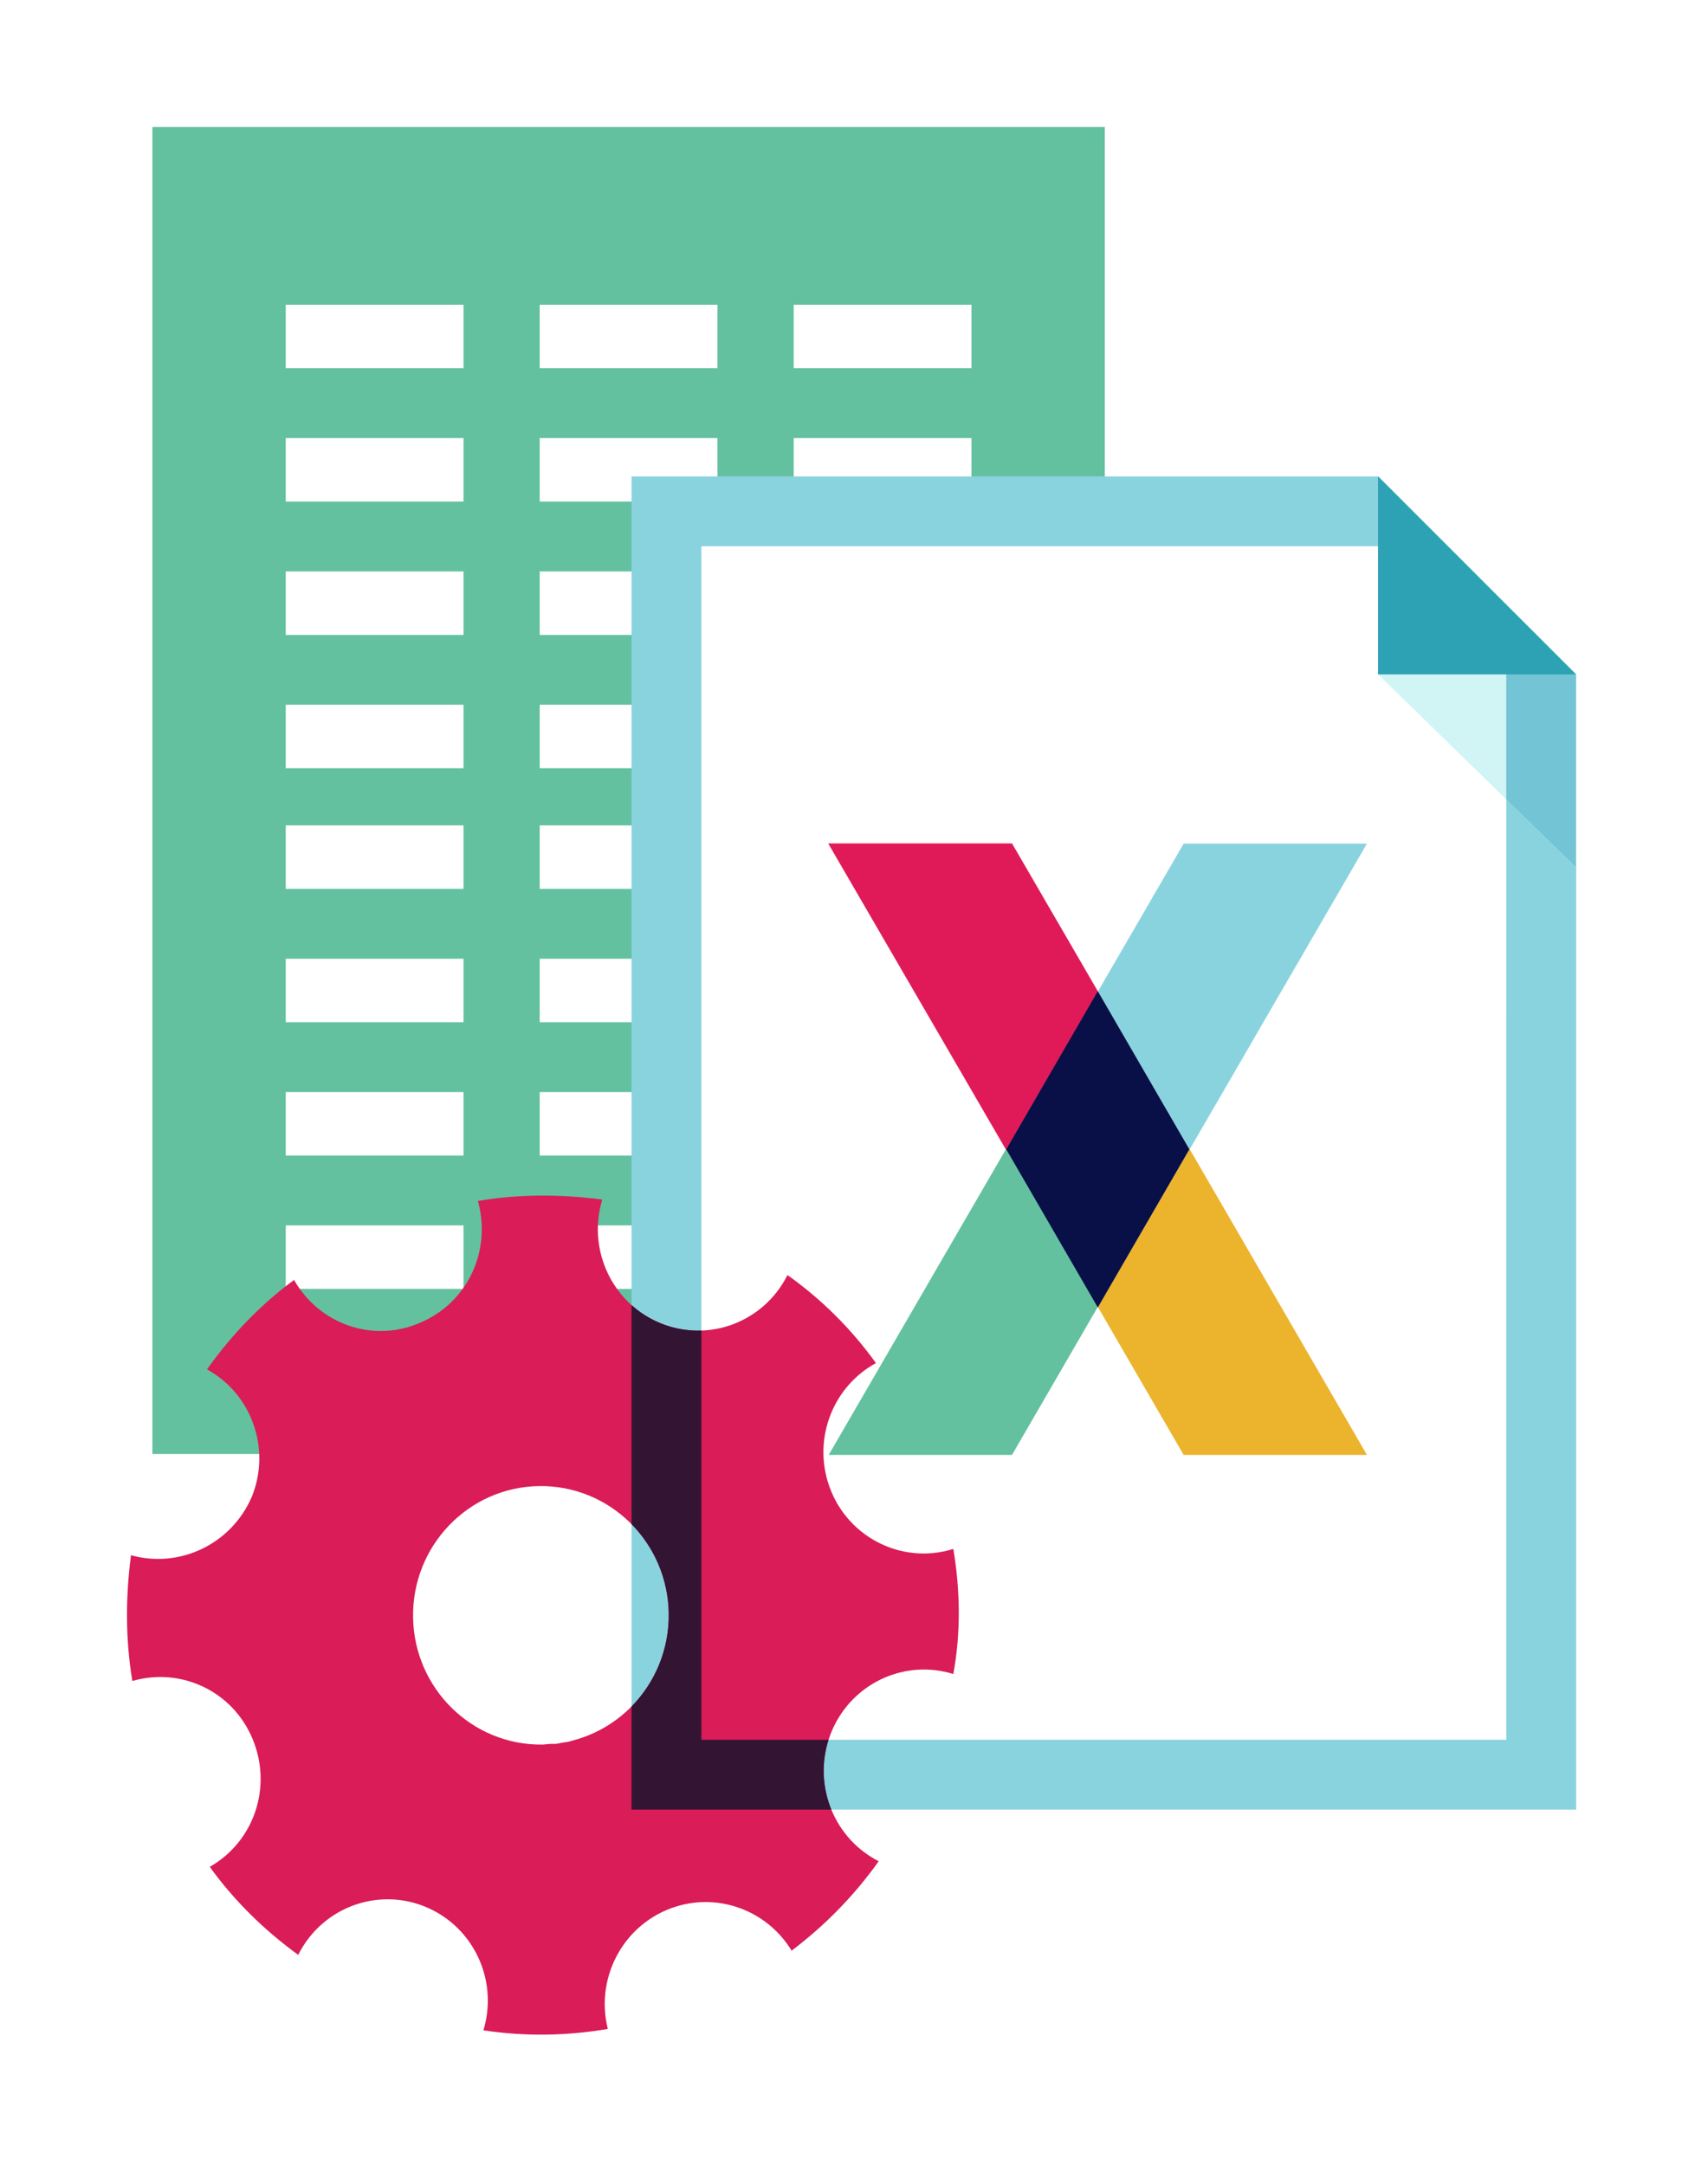 <svg width="269" height="341" viewBox="0 0 269 341" fill="none" xmlns="http://www.w3.org/2000/svg">
<g filter="url(#filter0_d_2216_865)">
<rect x="24" y="15" width="150" height="209" fill="#63C1A0"/>
<rect x="45" y="106" width="28" height="10" fill="white"/>
<rect x="85" y="106" width="28" height="10" fill="white"/>
<rect x="125" y="106" width="28" height="10" fill="white"/>
<rect x="45" y="188" width="28" height="10" fill="white"/>
<rect x="85" y="188" width="28" height="10" fill="white"/>
<rect x="125" y="188" width="28" height="10" fill="white"/>
<rect x="45" y="85" width="28" height="10" fill="white"/>
<rect x="85" y="85" width="28" height="10" fill="white"/>
<rect x="125" y="85" width="28" height="10" fill="white"/>
<rect x="45" y="167" width="28" height="10" fill="white"/>
<rect x="85" y="167" width="28" height="10" fill="white"/>
<rect x="125" y="167" width="28" height="10" fill="white"/>
<rect x="45" y="64" width="28" height="10" fill="white"/>
<rect x="85" y="64" width="28" height="10" fill="white"/>
<rect x="125" y="64" width="28" height="10" fill="white"/>
<rect x="45" y="146" width="28" height="10" fill="white"/>
<rect x="85" y="146" width="28" height="10" fill="white"/>
<rect x="125" y="146" width="28" height="10" fill="white"/>
<rect x="45" y="43" width="28" height="10" fill="white"/>
<rect x="85" y="43" width="28" height="10" fill="white"/>
<rect x="125" y="43" width="28" height="10" fill="white"/>
<rect x="45" y="125" width="28" height="10" fill="white"/>
<rect x="85" y="125" width="28" height="10" fill="white"/>
<rect x="125" y="125" width="28" height="10" fill="white"/>
<path fill-rule="evenodd" clip-rule="evenodd" d="M210.911 71.927L101.407 71.927L101.406 276.982L244.029 276.983L245.923 109.108L210.911 71.927Z" fill="white"/>
<path fill-rule="evenodd" clip-rule="evenodd" d="M110.465 81.039V269.012H237.232L237.233 98.39L217.072 81.037L110.465 81.039ZM217.072 70.037L99.465 70.039V280.012H248.231L248.233 101.218L217.072 70.037Z" fill="#89D3DF"/>
<path fill-rule="evenodd" clip-rule="evenodd" d="M130.516 224.146H159.383L172.886 200.857L158.452 175.962L130.516 224.146Z" fill="#63C1A0"/>
<path fill-rule="evenodd" clip-rule="evenodd" d="M172.915 200.857L186.418 224.146H215.285L187.349 175.962L172.915 200.857Z" fill="#ECB32D"/>
<path fill-rule="evenodd" clip-rule="evenodd" d="M172.929 151.171L159.388 127.842H130.437L158.454 176.107L172.929 151.171Z" fill="#E01A59"/>
<path fill-rule="evenodd" clip-rule="evenodd" d="M215.279 127.883H186.411L172.909 151.172L187.342 176.067L215.279 127.883Z" fill="#89D3DF"/>
<path fill-rule="evenodd" clip-rule="evenodd" d="M172.898 151.108L158.472 176.019L172.898 200.93L187.324 176.019L172.898 151.108Z" fill="#081047"/>
<path fill-rule="evenodd" clip-rule="evenodd" d="M217.039 101.206L232.58 85.974L248.209 101.209V131.62L217.039 101.206Z" fill="#D1F4F4"/>
<path fill-rule="evenodd" clip-rule="evenodd" d="M248.209 131.61L237.23 120.907V97.342L236.204 94.763L232.58 85.823L241.991 94.997L248.21 101.216L248.209 131.61Z" fill="#73C4D4"/>
<path fill-rule="evenodd" clip-rule="evenodd" d="M248.21 101.217H217.032V70.032L248.21 101.217Z" fill="#2EA2B5"/>
<path fill-rule="evenodd" clip-rule="evenodd" d="M150.143 238.955C141.818 241.567 132.976 236.86 130.394 228.444C128.161 221.168 131.327 213.311 137.953 209.684C134.097 204.318 129.389 199.633 124.022 195.819C120.086 203.682 110.592 206.83 102.815 202.851C95.962 199.344 92.601 191.358 94.854 183.934C88.215 183.054 81.685 183.054 75.263 184.154C77.44 191.857 73.74 200.11 66.23 203.302C58.721 206.603 50.231 203.522 46.313 196.589C41.089 200.44 36.518 205.172 32.6 210.674C39.656 214.557 42.701 223.179 39.674 230.702C36.49 238.151 28.368 242.092 20.628 239.946C19.758 246.658 19.758 253.261 20.845 259.753C28.464 257.552 36.627 261.294 39.783 268.887C42.939 276.48 40.001 285.063 33.035 289.025C36.844 294.307 41.524 298.928 46.966 302.89C50.902 295.027 60.396 291.879 68.173 295.858C75.026 299.364 78.387 307.35 76.134 314.774C82.664 315.765 89.303 315.655 95.725 314.554C93.586 305.949 98.752 297.22 107.264 295.057C113.994 293.348 121.043 296.251 124.675 302.23C129.899 298.268 134.47 293.646 138.388 288.144C130.612 284.165 127.498 274.565 131.433 266.703C134.901 259.773 142.799 256.375 150.143 258.653C151.34 252.16 151.231 245.448 150.143 238.955ZM90.283 269.107L89.521 269.327L88.759 269.437L87.562 269.657H86.691L85.494 269.767C74.375 269.938 65.225 260.963 65.055 249.721C64.886 238.479 73.763 229.227 84.881 229.056C96 228.885 105.151 237.86 105.32 249.102C105.461 258.475 99.253 266.735 90.283 269.107Z" fill="#DA1C58"/>
<path d="M110.465 204.564V269.013H130.491C129.312 272.696 129.534 276.591 130.933 280.013H99.465V263.767C103.193 259.974 105.405 254.739 105.32 249.102C105.237 243.613 103.014 238.664 99.465 235.057V200.55C100.46 201.442 101.581 202.219 102.815 202.851C105.27 204.107 107.896 204.653 110.465 204.564Z" fill="#331433"/>
</g>
<defs>
<filter id="filter0_d_2216_865" x="0" y="0" width="268.233" height="340.453" filterUnits="userSpaceOnUse" color-interpolation-filters="sRGB">
<feFlood flood-opacity="0" result="BackgroundImageFix"/>
<feColorMatrix in="SourceAlpha" type="matrix" values="0 0 0 0 0 0 0 0 0 0 0 0 0 0 0 0 0 0 127 0" result="hardAlpha"/>
<feOffset dy="5"/>
<feGaussianBlur stdDeviation="10"/>
<feColorMatrix type="matrix" values="0 0 0 0 0 0 0 0 0 0 0 0 0 0 0 0 0 0 0.15 0"/>
<feBlend mode="normal" in2="BackgroundImageFix" result="effect1_dropShadow_2216_865"/>
<feBlend mode="normal" in="SourceGraphic" in2="effect1_dropShadow_2216_865" result="shape"/>
</filter>
</defs>
</svg>

